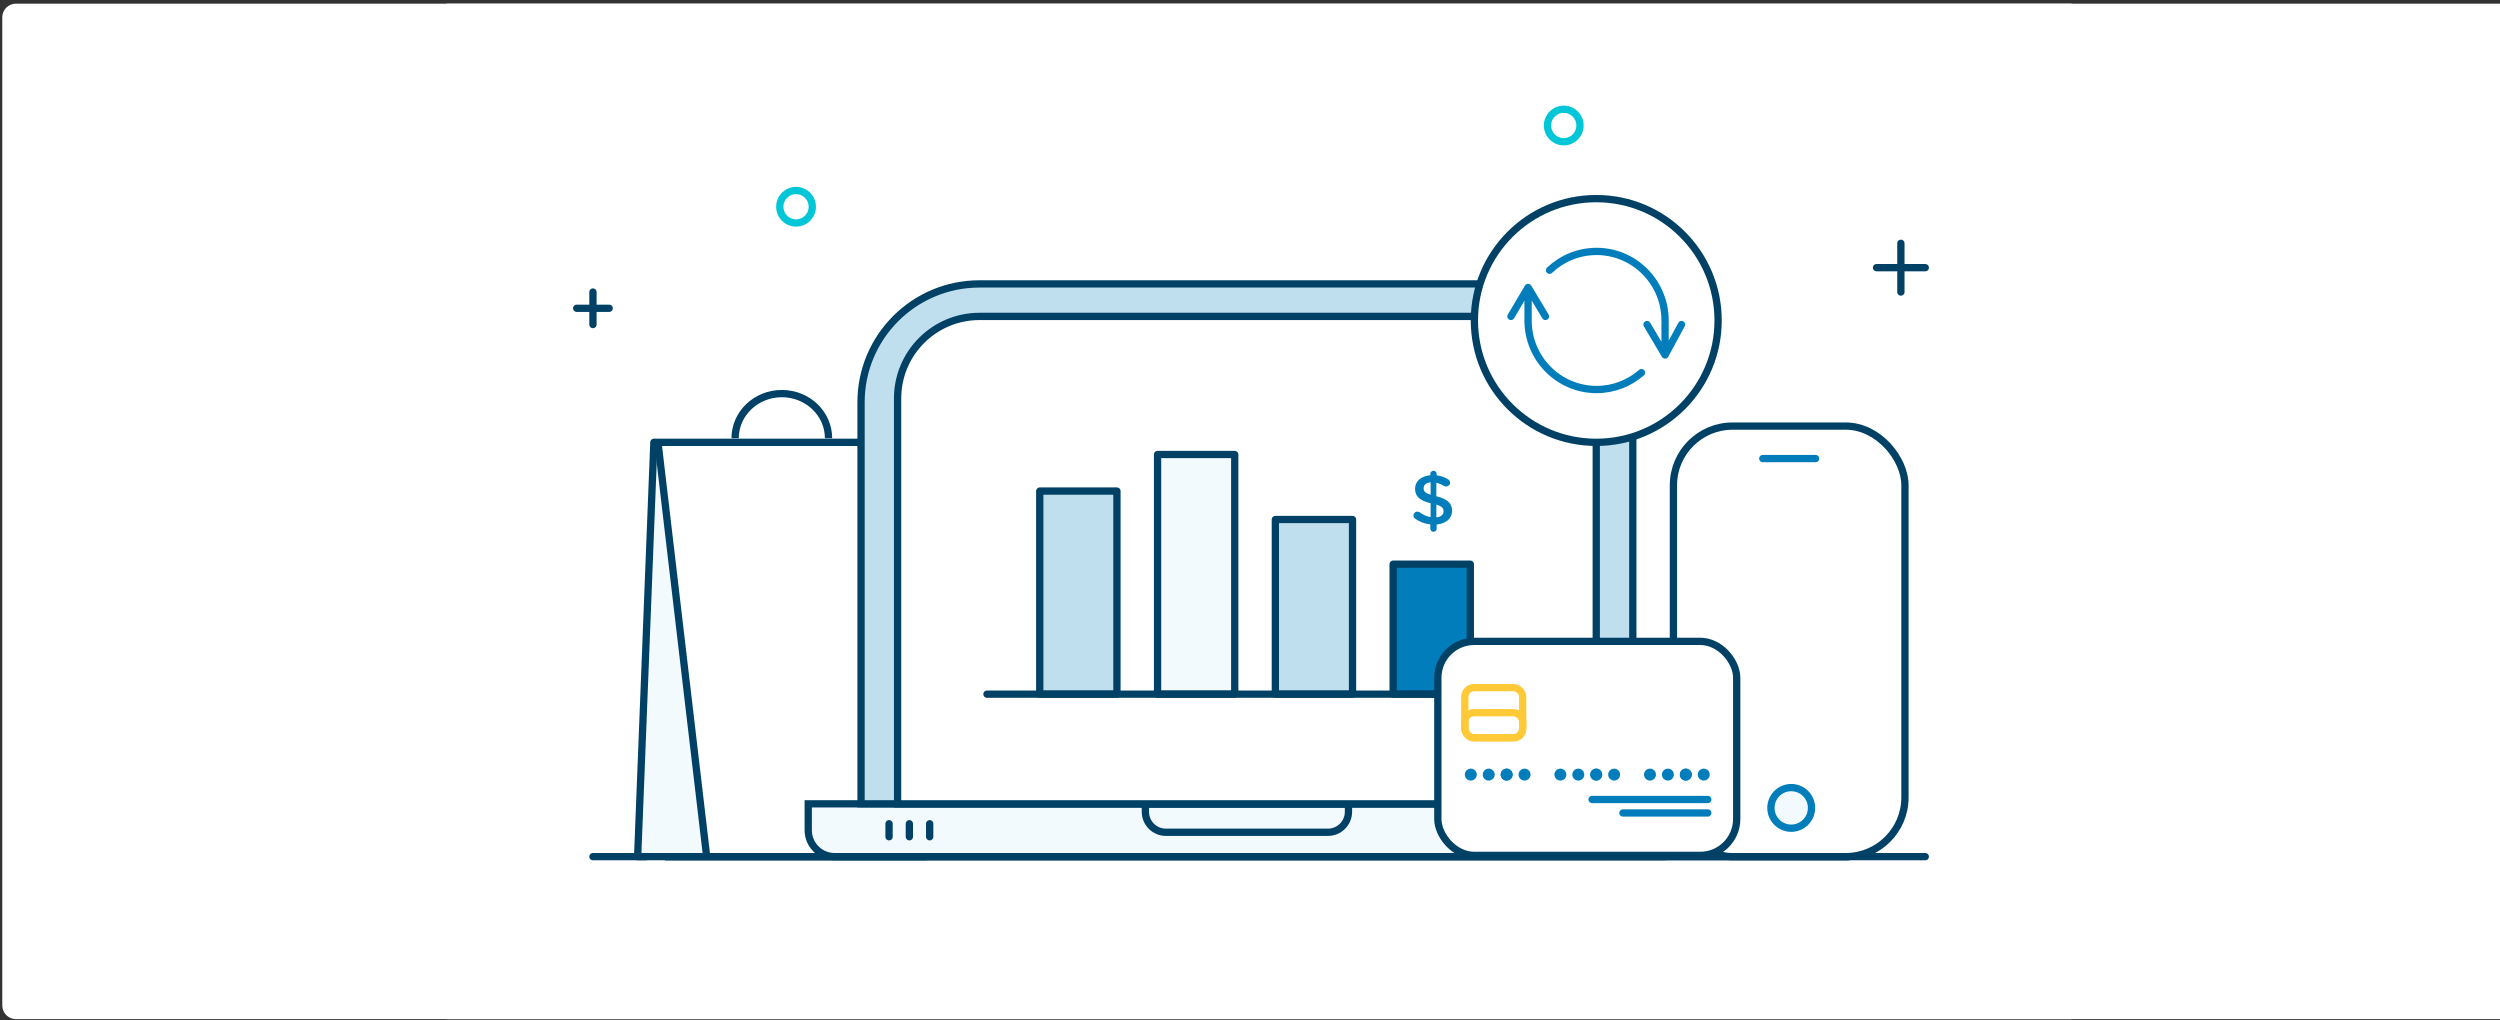 <svg width="549" height="224" viewBox="0 0 549 224" fill="none" xmlns="http://www.w3.org/2000/svg">
<rect x="0" y="0" width="549" height="224" fill="#333333" stroke="none"/>
<g clip-path="url(#clip0_2458_6455)">
<path d="M0.5 3.8C0.5 2.143 1.843 0.8 3.5 0.8H549.5C551.157 0.8 552.5 2.143 552.5 3.8V220.8C552.5 222.457 551.157 223.8 549.5 223.8H3.5C1.843 223.8 0.5 222.457 0.5 220.8V3.8Z" fill="white"/>
<rect width="356.8" height="223" transform="translate(98.1 0.8)" fill="white"/>
<path d="M155.188 188.12L144.038 97.582L139.578 188.12H155.188Z" fill="#F2FAFD"/>
<path d="M143.592 97.136H203.356V188.12H140.024L143.592 97.136Z" stroke="#004165" stroke-width="1.6" stroke-linecap="round" stroke-linejoin="round"/>
<path d="M422.788 188.12L146.268 188.12" stroke="#004165" stroke-width="1.6" stroke-linecap="round" stroke-linejoin="round"/>
<path d="M141.808 188.12H130.212" stroke="#004165" stroke-width="1.6" stroke-linecap="round" stroke-linejoin="round"/>
<path d="M405.84 188.12L146.268 188.12" stroke="#004165" stroke-width="1.6" stroke-linecap="round" stroke-linejoin="round"/>
<path d="M363.024 176.524H185.516H177.488V182.322C177.488 185.524 180.084 188.12 183.286 188.12H185.516H363.024H365.254C368.456 188.12 371.052 185.524 371.052 182.322V176.524H363.024Z" fill="#F2FAFD"/>
<path d="M185.516 176.524H371.052V182.322C371.052 185.524 368.456 188.12 365.254 188.12H185.516M363.024 176.524H177.488V182.322C177.488 185.524 180.084 188.12 183.286 188.12H363.024" stroke="#004165" stroke-width="1.6"/>
<path d="M251.524 176.524H296.124V178.268C296.124 180.753 294.109 182.768 291.624 182.768H256.024C253.539 182.768 251.524 180.753 251.524 178.268V176.524Z" stroke="#004165" stroke-width="1.6"/>
<line x1="195.236" y1="180.892" x2="195.236" y2="183.752" stroke="#004165" stroke-width="1.6" stroke-linecap="round" stroke-linejoin="round"/>
<line x1="199.696" y1="180.892" x2="199.696" y2="183.752" stroke="#004165" stroke-width="1.6" stroke-linecap="round" stroke-linejoin="round"/>
<line x1="204.156" y1="180.892" x2="204.156" y2="183.752" stroke="#004165" stroke-width="1.6" stroke-linecap="round" stroke-linejoin="round"/>
<line x1="376.312" y1="181.968" x2="389.876" y2="181.968" stroke="#004165" stroke-width="1.6" stroke-linecap="round" stroke-linejoin="round"/>
<path d="M189.084 88.348C189.084 73.989 200.725 62.348 215.084 62.348H332.564C346.923 62.348 358.564 73.989 358.564 88.348V176.524H189.084V88.348Z" fill="#BFDEEE" stroke="#004165" stroke-width="1.6"/>
<path d="M197.112 87.484C197.112 77.543 205.171 69.484 215.112 69.484H331.536C342.029 69.484 350.536 77.99 350.536 88.484V176.524H197.112V87.484Z" fill="white" stroke="#004165" stroke-width="1.6"/>
<rect x="228.332" y="107.84" width="16.948" height="44.6" fill="#BFDEEE" stroke="#004165" stroke-width="1.6" stroke-linecap="round" stroke-linejoin="round"/>
<rect x="254.2" y="99.812" width="16.948" height="52.628" fill="#F2FAFD" stroke="#004165" stroke-width="1.6" stroke-linecap="round" stroke-linejoin="round"/>
<rect x="280.068" y="114.084" width="16.948" height="38.356" fill="#BFDEEE" stroke="#004165" stroke-width="1.6" stroke-linecap="round" stroke-linejoin="round"/>
<rect x="305.936" y="123.896" width="16.948" height="28.544" fill="#007DBA" stroke="#004165" stroke-width="1.6" stroke-linecap="round" stroke-linejoin="round"/>
<path d="M333.588 152.44L216.736 152.44" stroke="#004165" stroke-width="1.6" stroke-linecap="round" stroke-linejoin="round"/>
<path fill-rule="evenodd" clip-rule="evenodd" d="M314.098 104.045C314.098 103.674 314.417 103.38 314.8 103.38C315.182 103.38 315.486 103.674 315.486 104.045V104.386C316.427 104.494 317.225 104.788 317.959 105.236C318.214 105.376 318.437 105.608 318.437 105.979C318.437 106.459 318.038 106.83 317.544 106.83C317.384 106.83 317.225 106.784 317.065 106.691C316.507 106.366 315.964 106.134 315.422 106.01V108.981C317.847 109.568 318.884 110.512 318.884 112.168C318.884 113.869 317.512 114.999 315.486 115.185V116.113C315.486 116.484 315.182 116.778 314.8 116.778C314.417 116.778 314.098 116.484 314.098 116.113V115.154C312.901 115.03 311.8 114.612 310.827 113.947C310.556 113.777 310.396 113.529 310.396 113.204C310.396 112.725 310.779 112.353 311.274 112.353C311.465 112.353 311.656 112.415 311.8 112.523C312.55 113.049 313.284 113.405 314.161 113.56V110.512C311.832 109.924 310.747 109.073 310.747 107.325C310.747 105.67 312.103 104.525 314.098 104.37V104.045ZM317.001 112.276C317.001 111.595 316.65 111.178 315.422 110.806V113.622C316.443 113.514 317.001 113.019 317.001 112.276ZM314.161 108.655C312.933 108.269 312.63 107.866 312.63 107.217C312.63 106.536 313.14 106.01 314.161 105.917V108.655Z" fill="#007DBA"/>
<path d="M379.08 100.704L380.864 100.704" stroke="#007DBA" stroke-width="1.6" stroke-linecap="round" stroke-linejoin="round"/>
<rect x="367.484" y="93.568" width="50.844" height="94.552" rx="13" fill="white" stroke="#004165" stroke-width="1.6"/>
<path d="M387.108 100.704H398.704" stroke="#007DBA" stroke-width="1.6" stroke-linecap="round" stroke-linejoin="round"/>
<ellipse cx="393.352" cy="177.416" rx="4.46" ry="4.46" fill="#F2FAFD" stroke="#007DBA" stroke-width="1.6"/>
<rect x="315.748" y="140.844" width="65.633" height="47.002" rx="8" fill="white" stroke="#004165" stroke-width="1.6" stroke-linecap="round" stroke-linejoin="round"/>
<path d="M356.398 178.53L375.03 178.53" stroke="#007DBA" stroke-width="1.6" stroke-linecap="round" stroke-linejoin="round"/>
<path d="M349.623 175.566H375.03" stroke="#007DBA" stroke-width="1.6" stroke-linecap="round" stroke-linejoin="round"/>
<rect x="321.676" y="151.006" width="12.703" height="11.009" rx="2" fill="white" stroke="#FFC937" stroke-width="1.6"/>
<circle cx="322.988" cy="170.102" r="1.312" fill="#007DBA"/>
<circle cx="326.923" cy="170.102" r="1.312" fill="#007DBA"/>
<circle cx="330.858" cy="170.102" r="1.312" fill="#007DBA"/>
<circle cx="330.858" cy="170.102" r="1.312" fill="#007DBA"/>
<circle cx="334.792" cy="170.102" r="1.312" fill="#007DBA"/>
<circle cx="362.337" cy="170.102" r="1.312" fill="#007DBA"/>
<circle cx="366.272" cy="170.102" r="1.312" fill="#007DBA"/>
<ellipse cx="370.206" cy="170.102" rx="1.312" ry="1.312" fill="#007DBA"/>
<ellipse cx="370.206" cy="170.102" rx="1.312" ry="1.312" fill="#007DBA"/>
<circle cx="374.141" cy="170.102" r="1.312" fill="#007DBA"/>
<circle cx="342.662" cy="170.102" r="1.312" fill="#007DBA"/>
<circle cx="346.597" cy="170.102" r="1.312" fill="#007DBA"/>
<circle cx="350.532" cy="170.102" r="1.312" fill="#007DBA"/>
<circle cx="350.532" cy="170.102" r="1.312" fill="#007DBA"/>
<circle cx="354.467" cy="170.102" r="1.312" fill="#007DBA"/>
<rect x="321.676" y="156.511" width="12.703" height="5.505" rx="2" stroke="#FFC937" stroke-width="1.6"/>
<path d="M181.948 96.244C181.948 90.825 177.355 86.432 171.69 86.432C166.025 86.432 161.432 90.825 161.432 96.244" stroke="#004165" stroke-width="1.6"/>
<path d="M144.484 97.136L155.188 188.12" stroke="#004165" stroke-width="1.6"/>
<path fill-rule="evenodd" clip-rule="evenodd" d="M178.38 45.4C178.38 47.37 176.783 48.968 174.812 48.968C172.842 48.968 171.244 47.37 171.244 45.4C171.244 43.429 172.842 41.832 174.812 41.832C176.783 41.832 178.38 43.429 178.38 45.4Z" stroke="#00C6D7" stroke-width="1.6" stroke-linecap="round" stroke-linejoin="round"/>
<path d="M417.436 53.428V64.132" stroke="#004165" stroke-width="1.6" stroke-linecap="round" stroke-linejoin="round"/>
<path d="M422.788 58.78H412.084" stroke="#004165" stroke-width="1.6" stroke-linecap="round" stroke-linejoin="round"/>
<path d="M130.212 71.268V64.132" stroke="#004165" stroke-width="1.6" stroke-linecap="round" stroke-linejoin="round"/>
<path d="M133.78 67.7H126.644" stroke="#004165" stroke-width="1.6" stroke-linecap="round" stroke-linejoin="round"/>
<path fill-rule="evenodd" clip-rule="evenodd" d="M346.968 27.56C346.968 29.53 345.371 31.128 343.4 31.128C341.43 31.128 339.832 29.53 339.832 27.56C339.832 25.589 341.43 23.992 343.4 23.992C345.371 23.992 346.968 25.589 346.968 27.56Z" stroke="#00C6D7" stroke-width="1.6" stroke-linecap="round" stroke-linejoin="round"/>
<ellipse cx="350.536" cy="70.376" rx="26.76" ry="26.76" fill="white" stroke="#004165" stroke-width="1.6" stroke-linecap="round" stroke-linejoin="round"/>
<path d="M360.464 81.83C357.824 84.141 354.377 85.54 350.606 85.54C342.299 85.54 335.564 78.751 335.564 70.376V63.117M335.564 63.117L331.804 69.484M335.564 63.117L339.386 69.484M340.285 59.345C342.978 56.783 346.61 55.212 350.606 55.212C358.913 55.212 365.648 62.001 365.648 70.376V77.877M369.268 71.268L365.648 77.958L361.686 71.268" stroke="#007DBA" stroke-width="1.6" stroke-linecap="round" stroke-linejoin="round"/>
</g>
<defs>
<clipPath id="clip0_2458_6455">
<path d="M0.5 3.8C0.5 2.143 1.843 0.8 3.5 0.8H549.5C551.157 0.8 552.5 2.143 552.5 3.8V220.8C552.5 222.457 551.157 223.8 549.5 223.8H3.5C1.843 223.8 0.5 222.457 0.5 220.8V3.8Z" fill="white"/>
</clipPath>
</defs>
</svg>
